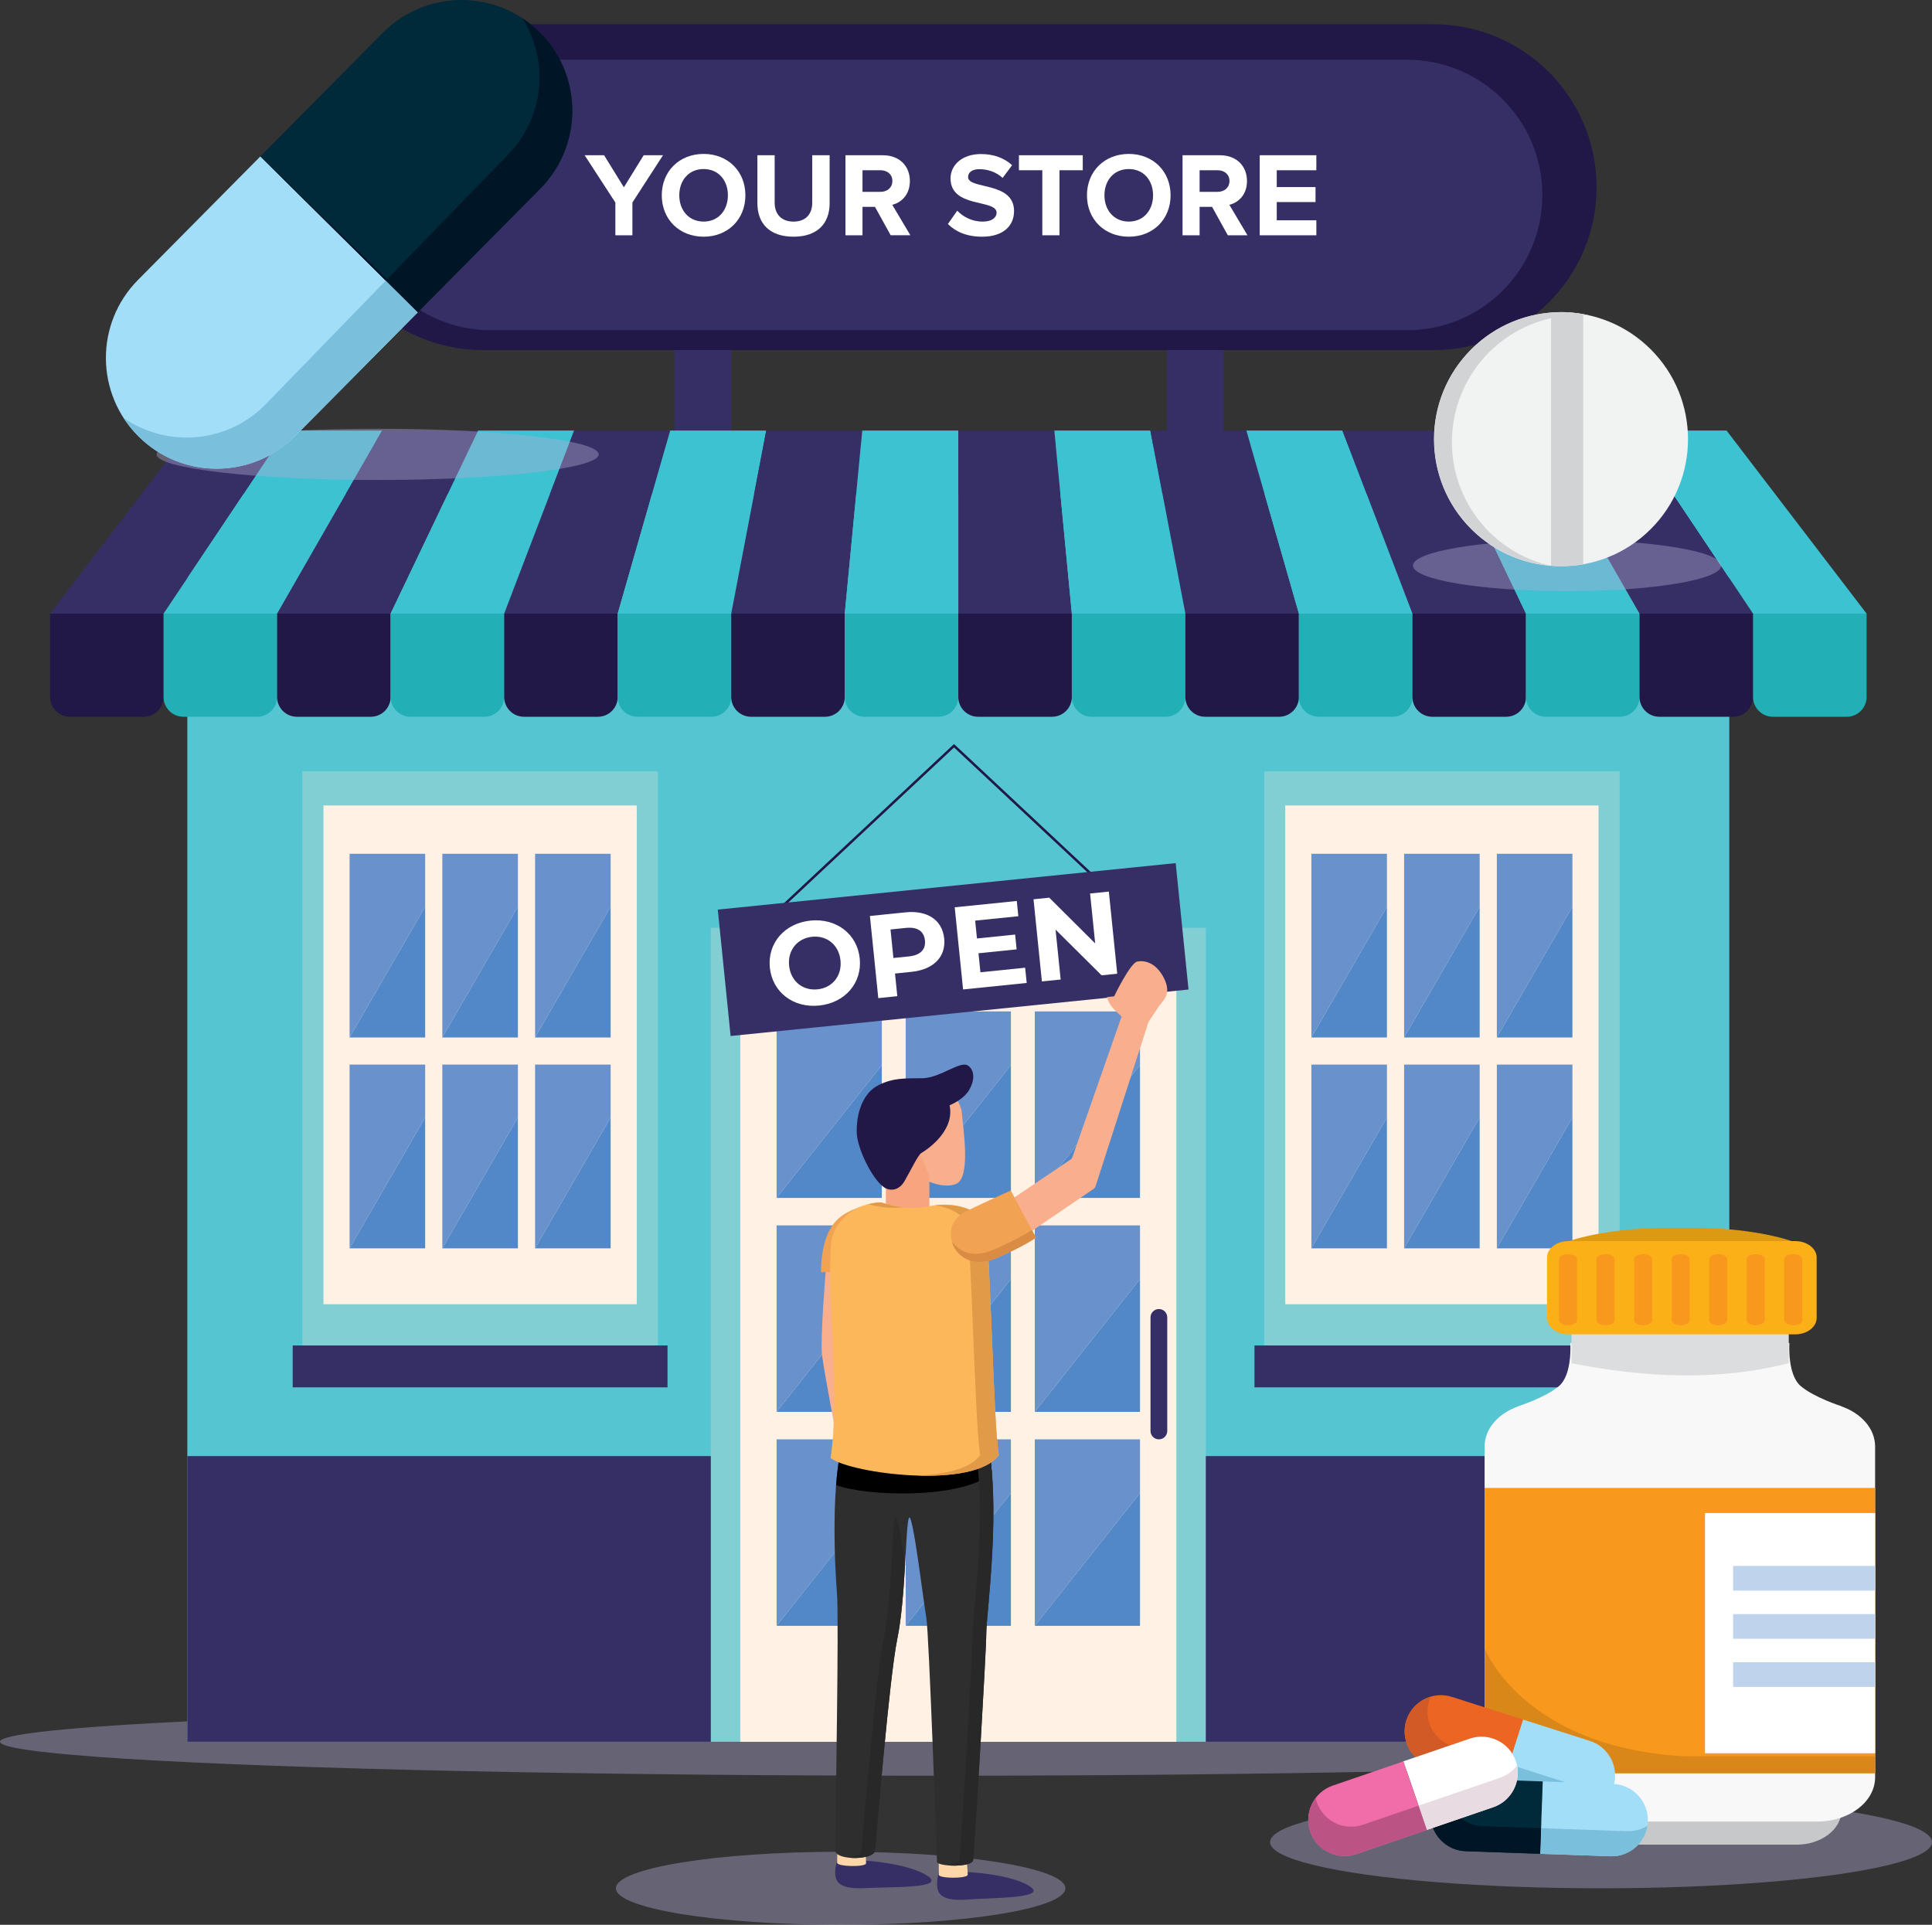 <?xml version="1.0" encoding="UTF-8"?>
<!-- Generator: Adobe Illustrator 28.0.0, SVG Export Plug-In . SVG Version: 6.00 Build 0)  -->
<svg width="773.01" height="770.15" version="1.1" viewBox="0 0 773.01 770.15" xml:space="preserve" xmlns="http://www.w3.org/2000/svg">
<rect x="0" y="0" width="773.01" height="770.15" fill="#333333" stroke="none"/>
<style type="text/css">
	.st0{opacity:0.4;fill:#B1AED6;}
	.st1{fill:#352F65;}
	.st2{fill:#211847;}
	.st3{fill:#55C5D1;}
	.st4{fill:#2D519F;}
	.st5{fill:#81CFD2;}
	.st6{fill:#FFF1E3;}
	.st7{fill:#6992CC;}
	.st8{fill:#5288C7;}
	.st9{fill:#3CC2D1;}
	.st10{fill:#22B0B6;}
	.st11{fill:none;stroke:#211847;stroke-miterlimit:10;}
	.st12{fill:#FFFFFF;}
	.st13{fill:#F9AF8E;}
	.st14{fill:#F2A253;}
	.st15{fill:#FED7A8;}
	.st16{fill:#F8A47F;}
	.st17{fill:#2E2E2F;}
	.st18{fill:#282829;}
	.st19{fill:#FCB75A;}
	.st20{fill:#E19A47;}
	.st21{fill:#DA8B44;}
	.st22{fill:#DC9A14;}
	.st23{fill:#C7C8CA;}
	.st24{fill:#F8F8F9;}
	.st25{fill:#DCDDDE;}
	.st26{fill:#FCB017;}
	.st27{fill:#F8991D;}
	.st28{fill:#D98718;}
	.st29{fill:#BFD4EC;}
	.st30{fill:#A3DEF9;}
	.st31{fill:#00293A;}
	.st32{fill:#7ABFDC;}
	.st33{fill:#001525;}
	.st34{fill:#F1F2F2;}
	.st35{fill:#D1D3D4;}
	.st36{fill:#ED6523;}
	.st37{fill:#D25A27;}
	.st38{fill:#F06DA9;}
	.st39{fill:#E9DBE2;}
	.st40{fill:#BB5385;}
</style>
<g transform="translate(-47.38 -15.862)">
	
		<ellipse class="st0" cx="383.73" cy="771.4" rx="89.92" ry="14.61"/>
		
			<rect class="st1" x="317.24" y="137.63" width="22.71" height="61.22"/>
			
				<rect class="st1" transform="rotate(180 525.58 168.24)" x="514.23" y="137.63" width="22.71" height="61.22"/>
			
				<path class="st2" d="m621 155.94h-380.38c-36 0-65.18-29.18-65.18-65.18s29.18-65.18 65.18-65.18h380.38c36 0 65.18 29.18 65.18 65.18s-29.19 65.18-65.18 65.18z"/>
				<path class="st2" d="m618.81 149.65h-376.01c-32.53 0-58.89-26.37-58.89-58.89 0-32.53 26.37-58.89 58.89-58.89h376.01c32.53 0 58.89 26.37 58.89 58.89 0 32.53-26.36 58.89-58.89 58.89z"/>
				<path class="st1" d="m610.39 147.98h-366.6c-29.88 0-54.1-24.22-54.1-54.1s24.22-54.1 54.1-54.1h366.6c29.88 0 54.1 24.22 54.1 54.1s-24.22 54.1-54.1 54.1z"/>
			
		
		
			<rect class="st3" x="122.33" y="213.47" width="616.96" height="499.31"/>
			<rect class="st4" x="122.33" y="193.86" width="616.96" height="19.61"/>
			<ellipse class="st0" cx="421.37" cy="712.77" rx="373.99" ry="13.59"/>
			<rect class="st1" x="122.33" y="598.47" width="616.96" height="114.31"/>
			
				<rect class="st5" x="331.78" y="387.08" width="198.05" height="325.7"/>
				<rect class="st6" x="343.56" y="400.95" width="174.49" height="311.83"/>
				
					
						
							<polygon class="st7" points="358.11 495.16 400.2 442.04 400.2 420.55 358.11 420.55"/>
							<polygon class="st8" points="400.2 495.16 400.2 442.04 358.11 495.16"/>
						
						
							<polygon class="st7" points="409.76 495.16 451.85 442.04 451.85 420.55 409.76 420.55"/>
							<polygon class="st8" points="451.85 495.16 451.85 442.04 409.76 495.16"/>
						
						
							<polygon class="st7" points="461.41 495.16 503.5 442.04 503.5 420.55 461.41 420.55"/>
							<polygon class="st8" points="503.5 495.16 503.5 442.04 461.41 495.16"/>
						
					
					
						
							<polygon class="st7" points="358.11 580.77 400.2 527.65 400.2 506.16 358.11 506.16"/>
							<polygon class="st8" points="400.2 580.77 400.2 527.65 358.11 580.77"/>
						
						
							<polygon class="st7" points="409.76 580.77 451.85 527.65 451.85 506.16 409.76 506.16"/>
							<polygon class="st8" points="451.85 580.77 451.85 527.65 409.76 580.77"/>
						
						
							<polygon class="st7" points="461.41 580.77 503.5 527.65 503.5 506.16 461.41 506.16"/>
							<polygon class="st8" points="503.5 580.77 503.5 527.65 461.41 580.77"/>
						
					
					
						
							<polygon class="st7" points="358.11 666.38 400.2 613.26 400.2 591.77 358.11 591.77"/>
							<polygon class="st8" points="400.2 666.38 400.2 613.26 358.11 666.38"/>
						
						
							<polygon class="st7" points="409.76 666.38 451.85 613.26 451.85 591.77 409.76 591.77"/>
							<polygon class="st8" points="451.85 666.38 451.85 613.26 409.76 666.38"/>
						
						
							<polygon class="st7" points="461.41 666.38 503.5 613.26 503.5 591.77 461.41 591.77"/>
							<polygon class="st8" points="503.5 666.38 503.5 613.26 461.41 666.38"/>
						
					
				
				<path class="st1" d="m511.06 591.77c-1.85 0-3.35-1.5-3.35-3.35v-45.44c0-1.85 1.5-3.35 3.35-3.35s3.35 1.5 3.35 3.35v45.44c0 1.85-1.5 3.35-3.35 3.35z"/>
			
			
				
					<rect class="st5" x="553.16" y="324.48" width="142.27" height="229.74"/>
					<rect class="st6" x="561.62" y="338.14" width="125.35" height="199.56"/>
					
						
							
								<polygon class="st7" points="572.07 430.98 602.31 378.64 602.31 357.47 572.07 357.47"/>
								<polygon class="st8" points="602.31 430.98 602.31 378.64 572.07 430.98"/>
							
							
								<polygon class="st7" points="609.18 430.98 639.41 378.64 639.41 357.47 609.18 357.47"/>
								<polygon class="st8" points="639.41 430.98 639.41 378.64 609.18 430.98"/>
							
							
								<polygon class="st7" points="646.28 430.98 676.52 378.64 676.52 357.47 646.28 357.47"/>
								<polygon class="st8" points="676.52 430.98 676.52 378.64 646.28 430.98"/>
							
						
						
							
								<polygon class="st7" points="572.07 515.34 602.31 463 602.31 441.82 572.07 441.82"/>
								<polygon class="st8" points="602.31 515.34 602.31 463 572.07 515.34"/>
							
							
								<polygon class="st7" points="609.18 515.34 639.41 463 639.41 441.82 609.18 441.82"/>
								<polygon class="st8" points="639.41 515.34 639.41 463 609.18 515.34"/>
							
							
								<polygon class="st7" points="646.28 515.34 676.52 463 676.52 441.82 646.28 441.82"/>
								<polygon class="st8" points="676.52 515.34 676.52 463 646.28 515.34"/>
							
						
					
				
				<rect class="st1" x="549.31" y="554.21" width="149.97" height="16.76"/>
			
			
				
					<rect class="st5" x="168.34" y="324.48" width="142.27" height="229.74"/>
					<rect class="st6" x="176.8" y="338.14" width="125.35" height="199.56"/>
					
						
							
								<polygon class="st7" points="187.26 430.98 217.49 378.64 217.49 357.47 187.26 357.47"/>
								<polygon class="st8" points="217.49 430.98 217.49 378.64 187.26 430.98"/>
							
							
								<polygon class="st7" points="224.36 430.98 254.6 378.64 254.6 357.47 224.36 357.47"/>
								<polygon class="st8" points="254.6 430.98 254.6 378.64 224.36 430.98"/>
							
							
								<polygon class="st7" points="261.47 430.98 291.7 378.64 291.7 357.47 261.47 357.47"/>
								<polygon class="st8" points="291.7 430.98 291.7 378.64 261.47 430.98"/>
							
						
						
							
								<polygon class="st7" points="187.26 515.34 217.49 463 217.49 441.82 187.26 441.82"/>
								<polygon class="st8" points="217.49 515.34 217.49 463 187.26 515.34"/>
							
							
								<polygon class="st7" points="224.36 515.34 254.6 463 254.6 441.82 224.36 441.82"/>
								<polygon class="st8" points="254.6 515.34 254.6 463 224.36 515.34"/>
							
							
								<polygon class="st7" points="261.47 515.34 291.7 463 291.7 441.82 261.47 441.82"/>
								<polygon class="st8" points="291.7 515.34 291.7 463 261.47 515.34"/>
							
						
					
				
				<rect class="st1" x="164.49" y="554.21" width="149.97" height="16.76"/>
			
		
		
			
				<polygon class="st1" points="123.43 188.12 161.85 188.12 112.82 261.38 67.4 261.38"/>
				<path class="st2" d="m112.82 261.38h-45.42v33.35c0 4.37 3.55 7.92 7.92 7.92h29.59c4.37 0 7.92-3.55 7.92-7.92v-33.35z"/>
			
			
				<polygon class="st9" points="161.85 188.12 200.28 188.12 158.25 261.38 112.82 261.38"/>
				<path class="st10" d="m158.25 261.38h-45.43v33.35c0 4.37 3.55 7.92 7.92 7.92h29.59c4.37 0 7.92-3.55 7.92-7.92z"/>
			
			
				<polygon class="st1" points="200.28 188.12 238.7 188.12 203.67 261.38 158.25 261.38"/>
				<path class="st2" d="m203.67 261.38h-45.43v33.35c0 4.37 3.55 7.92 7.92 7.92h29.59c4.37 0 7.92-3.55 7.92-7.92z"/>
			
			
				<polygon class="st9" points="238.7 188.12 277.12 188.12 249.1 261.38 203.67 261.38"/>
				<path class="st10" d="m249.1 261.38h-45.43v33.35c0 4.37 3.55 7.92 7.92 7.92h29.59c4.37 0 7.92-3.55 7.92-7.92z"/>
			
			
				<polygon class="st1" points="277.12 188.12 315.54 188.12 294.53 261.38 249.1 261.38"/>
				<path class="st2" d="m294.53 261.38h-45.43v33.35c0 4.37 3.55 7.92 7.92 7.92h29.59c4.37 0 7.92-3.55 7.92-7.92z"/>
			
			
				<polygon class="st9" points="315.54 188.12 353.96 188.12 339.95 261.38 294.53 261.38"/>
				<path class="st10" d="m339.95 261.38h-45.43v33.35c0 4.37 3.55 7.92 7.92 7.92h29.59c4.37 0 7.92-3.55 7.92-7.92z"/>
			
			
				<polygon class="st1" points="353.96 188.12 392.38 188.12 385.38 261.38 339.95 261.38"/>
				<path class="st2" d="m385.38 261.38h-45.43v33.35c0 4.37 3.55 7.92 7.92 7.92h29.59c4.37 0 7.92-3.55 7.92-7.92z"/>
			
			
				<polygon class="st9" points="392.38 188.12 430.81 188.12 430.81 261.38 385.38 261.38"/>
				<path class="st10" d="m430.81 261.38h-45.43v33.35c0 4.37 3.55 7.92 7.92 7.92h29.59c4.37 0 7.92-3.55 7.92-7.92z"/>
			
			
				<polygon class="st1" points="430.81 188.12 469.23 188.12 476.23 261.38 430.81 261.38"/>
				<path class="st2" d="m476.23 261.38h-45.43v33.35c0 4.37 3.55 7.92 7.92 7.92h29.59c4.37 0 7.92-3.55 7.92-7.92z"/>
			
			
				<polygon class="st9" points="469.23 188.12 507.65 188.12 521.66 261.38 476.23 261.38"/>
				<path class="st10" d="m521.66 261.38h-45.43v33.35c0 4.37 3.55 7.92 7.92 7.92h29.59c4.37 0 7.92-3.55 7.92-7.92z"/>
			
			
				<polygon class="st1" points="507.65 188.12 546.07 188.12 567.08 261.38 521.66 261.38"/>
				<path class="st2" d="m567.08 261.38h-45.43v33.35c0 4.37 3.55 7.92 7.92 7.92h29.59c4.37 0 7.92-3.55 7.92-7.92z"/>
			
			
				<polygon class="st9" points="546.07 188.12 584.49 188.12 612.51 261.38 567.08 261.38"/>
				<path class="st10" d="m612.51 261.38h-45.43v33.35c0 4.37 3.55 7.92 7.92 7.92h29.59c4.37 0 7.92-3.55 7.92-7.92z"/>
			
			
				<polygon class="st1" points="584.49 188.12 622.91 188.12 657.94 261.38 612.51 261.38"/>
				<path class="st2" d="m657.94 261.38h-45.43v33.35c0 4.37 3.55 7.92 7.92 7.92h29.59c4.37 0 7.92-3.55 7.92-7.92z"/>
			
			
				<polygon class="st9" points="622.91 188.12 661.34 188.12 703.36 261.38 657.94 261.38"/>
				<path class="st10" d="m703.36 261.38h-45.43v33.35c0 4.37 3.55 7.92 7.92 7.92h29.59c4.37 0 7.92-3.55 7.92-7.92z"/>
			
			
				<polygon class="st1" points="661.34 188.12 699.76 188.12 748.79 261.38 703.36 261.38"/>
				<path class="st2" d="m748.79 261.38h-45.43v33.35c0 4.37 3.55 7.92 7.92 7.92h29.59c4.37 0 7.92-3.55 7.92-7.92z"/>
			
			
				<polygon class="st9" points="699.76 188.12 738.18 188.12 794.22 261.38 748.79 261.38"/>
				<path class="st10" d="m794.22 261.38h-45.43v33.35c0 4.37 3.55 7.92 7.92 7.92h29.59c4.37 0 7.92-3.55 7.92-7.92z"/>
			
		
		
			<path class="st11" d="m350.99 387.33 78.1-73.08 78.67 73.61s-159.01-0.53-156.77-0.53z"/>
			
				
					<rect class="st1" transform="matrix(.995 -.101 .101 .995 -37.915 45.547)" x="336.79" y="370.13" width="184.13" height="50.83"/>
				
					<path class="st12" d="m355.4 403.04c-1-9.77 5.88-17.77 16.25-18.83 10.33-1.05 18.72 5.35 19.72 15.16 1 9.82-5.92 17.78-16.25 18.83-10.38 1.06-18.73-5.4-19.72-15.16zm28.27-2.89c-0.64-6.25-5.49-10.07-11.35-9.47-5.87 0.6-9.85 5.32-9.21 11.57s5.49 10.07 11.36 9.47c5.86-0.6 9.83-5.32 9.2-11.57z"/>
					<path class="st12" d="m425.16 391.37c0.75 7.33-4.28 12.44-13.06 13.34l-6.62 0.68 0.92 9.06-7.61 0.78-3.35-32.87 14.23-1.45c8.78-0.91 14.74 3.08 15.49 10.46zm-7.7 0.78c-0.37-3.62-2.93-5.49-7.58-5.02l-6.2 0.63 1.16 11.41 6.2-0.63c4.65-0.47 6.79-2.82 6.42-6.39z"/>
					<path class="st12" d="m457.55 403.06 0.62 6.1-25.45 2.6-3.35-32.87 24.84-2.53 0.62 6.1-17.28 1.76 0.73 7.14 15.26-1.56 0.6 5.92-15.26 1.56 0.78 7.61z"/>
					<path class="st12" d="m491.04 372.6 3.35 32.87-6.25 0.64-18.42-18.29 2.04 19.96-7.51 0.77-3.35-32.87 6.29-0.64 18.38 18.29-2.04-19.96z"/>
				
			
		
		
			<path class="st13" d="m377.81 523.66s-2.28 27.97-1.55 34.21 6.47 36.44 6.47 36.44l5.06-52.47-3.66-11.48-0.72-6.7z"/>
			<path class="st14" d="m391.86 498.6c-5.58 2.41-15.62 4.25-16.03 26.28h9.12l7.48-26.28"/>
			
				<path class="st1" d="m433.64 764.88s17.29 0.55 25.52 5.57-14.2 4.66-24.45 5.44c-12.29 0.93-13.61-3.04-11.72-11.01z"/>
				<path class="st15" d="m423 759.07v6.89c0 1.61 11.58 1.61 11.58 0s-0.61-7.86-0.61-7.86z"/>
			
			
				<path class="st1" d="m392.97 760.3s17.28 0.89 25.41 6.06c8.13 5.18-14.29 4.39-24.55 4.96-12.31 0.69-13.55-3.3-11.5-11.23z"/>
				<path class="st15" d="m382.45 754.28s-0.1 5.29-0.13 6.89c-0.03 1.61 11.55 1.83 11.58 0.22s-0.46-7.87-0.46-7.87z"/>
			
			<path class="st13" d="m425.59 450.05s6.28 5.92 6.63 11.12c0.36 5.2 3.77 25.64-2.15 28.33s-16.57-2.49-19.76-7.08c-3.19-4.58-8.39-17.31-3.01-22.87s18.29-9.5 18.29-9.5z"/>
			<polygon class="st16" points="401.83 501 401.83 476.41 414.11 474.61 417.7 482.42 419.25 486.81 419.25 501"/>
			<path class="st2" d="m415.96 477.24s13.75-7.83 11.36-19.13c0 0 6.2-2.42 8.25-6.93 2.66-5.26 0.39-8.31-1.08-9.08-3.12-1.65-10.5 4.68-17.51 5.17-7.54 0.09-12.12-0.21-18.11 2.78-6.28 3.14-8.91 11.28-8.7 19.01 0.18 6.62 6.9 20.17 11.84 22.39 2.03 0.92 5.2 0.57 7.26-2.97 2.27-3.89 5.46-10.53 6.69-11.24z"/>
			<path class="st17" d="m385.27 590.09c-5.73 18.15-3.87 52.33-3 63.52 0.84 10.79-0.68 90.53-0.68 102.7 0 3.97 15.49 3.95 15.88 0 0.7-7.04 5.75-69.33 8.91-84.61 3.46-16.77 3.25-45.25 4.68-48.47 1.43-3.21 5.88 34.06 6.95 39.92 1.07 5.87 4.22 96.39 4.26 97.64 0.07 1.93 14.08 2.43 14.48-0.71 0.53-4.16 5.25-83.56 5.25-90.91s6.43-52.93-0.03-78.77c-3.28-13.1-38.48 3.31-56.7-0.31z"/>
			<path d="m444.26 605.43c-0.44-5.39-1.16-10.52-2.29-15.02-3.28-13.11-38.48 3.3-56.7-0.32-1.75 5.53-2.78 12.56-3.36 19.96 11.34 4.48 49.79 5.89 62.35-4.62z"/>
			
				<path class="st18" d="m405.6 623.24c-1.43 3.21-1.22 31.7-4.68 48.47-3.15 15.27-8.21 77.57-8.9 84.61-0.15 1.51-2.51 2.44-5.37 2.8 4.56 0.58 10.58-0.36 10.82-2.8 0.7-7.04 5.75-69.33 8.9-84.61 1.77-8.56 2.57-20.15 3.13-29.89-1.51-10.44-3.14-20.3-3.9-18.58z"/>
				<path class="st18" d="m441.97 590.41c-1.13-4.53-6.12-5.5-12.85-5.02 3.89 0.4 6.61 1.83 7.41 5.02 6.46 25.85 0.03 71.42 0.03 78.77s-4.72 86.75-5.25 90.91c-0.15 1.2-2.29 1.87-4.88 2.13 4.19 0.4 10.07-0.11 10.33-2.13 0.53-4.16 5.25-83.56 5.25-90.91-0.01-7.35 6.42-52.92-0.04-78.77z"/>
			
			<path class="st19" d="m400.1 496.96s9.08 3.68 19.08 1.53c10-2.14 20.72 1.43 22.5 7.5 1.79 6.07 3.19 80.68 5.34 92.05-9.86 13.89-59.12 7.48-67.34 1.2 4.05-25.49-1.82-67.09 0.35-86.59 0.86-7.69 9.26-15.69 20.07-15.69z"/>
			
				<path class="st20" d="m408.71 498.95c-5.08-0.56-8.61-1.98-8.61-1.98-1.83 0-3.56 0.3-5.23 0.72 2.8 0.8 7.97 1.89 13.84 1.26z"/>
				<path class="st20" d="m441.68 506c-1.65-5.62-10.94-9.03-20.24-7.83 6.34 0.85 11.6 3.75 12.8 7.83 1.79 6.07 3.19 80.68 5.34 92.05-3.93 5.54-14.14 7.81-25.49 8.2 14.13 0.48 28.15-1.47 32.93-8.2-2.14-11.38-3.55-85.98-5.34-92.05z"/>
			
			<path class="st13" d="m513.11 407.28c-3.34-6.67-8.22-7.19-10.71-6.68-2.82 0.58-9.24 13.91-9.24 13.91l-2.87 0.31c0.81 3.2 2.77 4.92 5.85 7.78l-19.7 56.31c-0.13 0.36-0.37 0.68-0.69 0.89l-24.1 16.26 5.23 14.6 28.01-19.06c0.4-0.27 0.7-0.68 0.85-1.14l21.16-65.69s2.03-3 3.74-5.67c1.81-2.8 5.8-5.14 2.47-11.82z"/>
			<path class="st14" d="m428.59 513.74c1.12 3.3 6.69 10.19 17.7 5.43s15.59-8.1 15.59-8.1l-10.08-18.88s-14.7 6.73-17.93 8.36c-3.21 1.63-7.92 5.4-5.28 13.19z"/>
			<path class="st21" d="m460.24 507.98c-1 0.68-5.7 3.76-15.38 7.95-8.84 3.82-14.16 0.14-16.5-3.17 0.09 0.33 0.12 0.63 0.24 0.97 1.12 3.3 6.69 10.19 17.7 5.43s15.59-8.1 15.59-8.1z"/>
		
	
	
		<path class="st12" d="m293.59 110v-13.11l-12.29-18.91h7.78l7.92 12.82 7.92-12.82h7.73l-12.24 18.91v13.11z"/>
		<path class="st12" d="m312.16 94.01c0-9.65 7.06-16.56 16.75-16.56 9.65 0 16.71 6.91 16.71 16.56s-7.06 16.56-16.71 16.56c-9.69 0-16.75-6.91-16.75-16.56zm26.46 0c0-6-3.79-10.51-9.7-10.51-5.95 0-9.75 4.51-9.75 10.51 0 5.95 3.79 10.51 9.75 10.51 5.9 0.01 9.7-4.56 9.7-10.51z"/>
		<path class="st12" d="m350.42 97.18v-19.2h6.91v19.01c0 4.46 2.59 7.54 7.54 7.54s7.49-3.07 7.49-7.54v-19.01h6.96v19.2c0 7.92-4.7 13.39-14.45 13.39s-14.45-5.47-14.45-13.39z"/>
		<path class="st12" d="m403.75 110-6.29-11.38h-4.99v11.38h-6.82v-32.02h14.98c6.67 0 10.8 4.37 10.8 10.32 0 5.62-3.6 8.69-7.06 9.5l7.25 12.19h-7.87zm0.67-21.75c0-2.64-2.06-4.27-4.75-4.27h-7.2v8.64h7.2c2.69 0 4.75-1.63 4.75-4.37z"/>
		<path class="st12" d="m426.64 105.49 3.74-5.33c2.26 2.35 5.76 4.37 10.18 4.37 3.79 0 5.57-1.68 5.57-3.55 0-5.57-18.43-1.68-18.43-13.73 0-5.33 4.61-9.75 12.15-9.75 5.09 0 9.31 1.54 12.48 4.46l-3.79 5.09c-2.59-2.4-6.05-3.5-9.31-3.5-2.88 0-4.51 1.25-4.51 3.17 0 5.04 18.39 1.63 18.39 13.58 0 5.86-4.22 10.27-12.82 10.27-6.21 0-10.62-2.06-13.65-5.08z"/>
		<path class="st12" d="m464.42 110v-26.02h-9.36v-6h25.54v6h-9.31v26.02z"/>
		<path class="st12" d="m482.28 94.01c0-9.65 7.06-16.56 16.75-16.56 9.65 0 16.71 6.91 16.71 16.56s-7.06 16.56-16.71 16.56c-9.7 0-16.75-6.91-16.75-16.56zm26.45 0c0-6-3.79-10.51-9.7-10.51-5.95 0-9.75 4.51-9.75 10.51 0 5.95 3.79 10.51 9.75 10.51 5.9 0.01 9.7-4.56 9.7-10.51z"/>
		<path class="st12" d="m538.63 110-6.29-11.38h-4.99v11.38h-6.82v-32.02h14.98c6.67 0 10.8 4.37 10.8 10.32 0 5.62-3.6 8.69-7.06 9.5l7.25 12.2zm0.67-21.75c0-2.64-2.06-4.27-4.75-4.27h-7.2v8.64h7.2c2.69 0 4.75-1.63 4.75-4.37z"/>
		<path class="st12" d="m551.4 110v-32.02h22.66v6h-15.84v6.72h15.51v6h-15.51v7.3h15.84v6z"/>
	


	
		
			
				
					<path class="st22" d="m725.82 537.96h-12.14c-24.09 0-43.59-2.03-43.59-4.53v-18c0-2.5 19.5-8.28 43.59-8.28h12.14c24.05 0 43.54 5.78 43.54 8.28v18c0 2.5-19.49 4.53-43.54 4.53z"/>
				
			
			<ellipse class="st0" cx="687.97" cy="752.93" rx="132.42" ry="18.47"/>
			
				
					<path class="st23" d="m766.2 753.94h-93.07c-9.92 0-17.97-6.15-17.97-13.74v-9.21h129.02v9.21c0 7.59-8.05 13.74-17.98 13.74z"/>
				
			
			
				
					<path class="st24" d="m783.97 578.5h0.16s-10.82-3.42-16.26-8.04-4.53-17.23-4.53-17.23h-87.67s0.91 12.61-4.53 17.23-16.26 8.04-16.26 8.04h0.16c-8.04 2.77-13.66 8.94-13.66 16.13v132.37c0 9.77 10.36 17.7 23.15 17.7h109.95c12.79 0 23.15-7.92 23.15-17.7v-132.37c0-7.19-5.61-13.36-13.66-16.13z"/>
				
			
			<path class="st25" d="m763.08 561.32c-28.51 7.2-57.58 5.76-86.94 0v-17.28h86.94z"/>
			
				
					<path class="st26" d="m765.65 549.76h-90.71c-4.74 0-8.58-2.94-8.58-6.57v-24.17c0-3.63 3.84-6.57 8.58-6.57h90.71c4.74 0 8.59 2.94 8.59 6.57v24.17c0 3.63-3.85 6.57-8.59 6.57z"/>
				
			
			
				
					<path class="st27" d="m674.77 546.13c-2 0-3.62-0.91-3.62-2.04v-24.38c0-1.12 1.62-2.03 3.62-2.03s3.62 0.91 3.62 2.03v24.38c0 1.13-1.62 2.04-3.62 2.04z"/>
				
			
			
				
					<path class="st27" d="m689.79 546.13c-2 0-3.62-0.91-3.62-2.04v-24.38c0-1.12 1.62-2.03 3.62-2.03s3.62 0.91 3.62 2.03v24.38c0 1.13-1.62 2.04-3.62 2.04z"/>
				
			
			
				
					<path class="st27" d="m704.81 546.13c-2 0-3.62-0.91-3.62-2.04v-24.38c0-1.12 1.62-2.03 3.62-2.03s3.62 0.91 3.62 2.03v24.38c-0.01 1.13-1.62 2.04-3.62 2.04z"/>
				
			
			
				
					<path class="st27" d="m719.83 546.13c-2 0-3.62-0.91-3.62-2.04v-24.38c0-1.12 1.62-2.03 3.62-2.03s3.62 0.91 3.62 2.03v24.38c-0.01 1.13-1.63 2.04-3.62 2.04z"/>
				
			
			
				
					<path class="st27" d="m734.84 546.13c-2 0-3.62-0.91-3.62-2.04v-24.38c0-1.12 1.62-2.03 3.62-2.03s3.62 0.91 3.62 2.03v24.38c0 1.13-1.62 2.04-3.62 2.04z"/>
				
			
			
				
					<path class="st27" d="m749.86 546.13c-2 0-3.62-0.91-3.62-2.04v-24.38c0-1.12 1.62-2.03 3.62-2.03s3.62 0.91 3.62 2.03v24.38c0 1.13-1.62 2.04-3.62 2.04z"/>
				
			
			
				
					<path class="st27" d="m764.88 546.13c-2 0-3.62-0.91-3.62-2.04v-24.38c0-1.12 1.62-2.03 3.62-2.03s3.62 0.91 3.62 2.03v24.38c-0.01 1.13-1.63 2.04-3.62 2.04z"/>
				
			
			<rect class="st27" x="641.39" y="611.21" width="156.26" height="114.14"/>
			<path class="st28" d="m721.03 718.57c-64.26-3.7-79.53-42.93-79.53-42.93v49.72h156.13v-6.79z"/>
			<rect class="st12" x="729.56" y="621.26" width="68.09" height="96.12"/>
		
	
	
		<rect class="st29" transform="rotate(180 769.22 685.89)" x="740.81" y="680.95" width="56.82" height="9.88"/>
	
		<rect class="st29" transform="rotate(180 769.22 666.62)" x="740.81" y="661.68" width="56.82" height="9.88"/>
	
		<rect class="st29" transform="rotate(180 769.22 647.36)" x="740.81" y="642.42" width="56.82" height="9.88"/>
</g>
<path class="st0" d="m239.56 181.8c0 5.66-39.61 10.25-88.46 10.25s-88.46-4.59-88.46-10.25 39.61-10.25 88.46-10.25 88.46 4.59 88.46 10.25z"/>
<g transform="translate(-47.38 -15.862)">
	
		<path class="st30" d="m214.54 140.82-48.98 49.44c-17.23 17.39-45.29 17.52-62.68 0.29s-17.52-45.29-0.29-62.68l48.98-49.44z"/>
		<path class="st31" d="m214.54 140.82 48.98-49.44c17.23-17.39 17.1-45.45-0.3-62.68-17.39-17.23-45.45-17.1-62.68 0.29l-48.98 49.44z"/>
		<path class="st32" d="m153.77 177.52c-15.29 15.75-39.42 17.66-56.91 5.59 1.71 2.64 3.7 5.14 6.02 7.44 17.39 17.23 45.45 17.1 62.68-0.29l48.98-49.44-12.81-12.69z"/>
		<path class="st33" d="m250.73 77.66-48.48 49.93-50.66-49.19-0.03 0.03 62.98 62.39 48.98-49.44c17.23-17.39 17.1-45.45-0.3-62.68-2.13-2.11-4.43-3.96-6.84-5.55 10.69 16.92 8.9 39.53-5.65 54.51z"/>
	
</g>
<path class="st0" d="m688.7 226.29c0 5.66-27.61 10.25-61.68 10.25-34.06 0-61.68-4.59-61.68-10.25s27.61-10.25 61.68-10.25 61.68 4.59 61.68 10.25z"/>
<g transform="translate(-47.38 -15.862)">
	
		
			<circle class="st34" transform="matrix(.707 -.707 .707 .707 61.388 531.31)" cx="672.04" cy="191.55" r="50.83"/>
		<path class="st35" d="m667.97 140.93v101.24c1.35 0.11 2.69 0.21 4.07 0.21 3.01 0 5.93-0.31 8.8-0.81v-100.03c-2.86-0.5-5.79-0.81-8.8-0.81-1.37 0-2.72 0.09-4.07 0.2z"/>
		<path class="st35" d="m634.05 216.21c-12.96-24.9-3.29-55.59 21.61-68.55 9.01-4.69 18.77-6.38 28.18-5.49-3.79-0.9-7.73-1.43-11.81-1.43-28.07 0-50.83 22.76-50.83 50.83 0 26.5 20.29 48.25 46.19 50.59-13.84-3.31-26.25-12.33-33.34-25.95z"/>
	


	
		<path class="st30" d="m683.52 712.44c7.6 2.42 11.83 10.62 9.4 18.22-2.42 7.6-10.62 11.83-18.22 9.4l-26.77-8.55 8.82-27.62z"/>
		<path class="st36" d="m628.28 694.81 28.46 9.09-8.82 27.62-28.46-9.09c-7.6-2.42-11.83-10.62-9.4-18.22 2.43-7.59 10.63-11.82 18.22-9.4z"/>
		<path class="st32" d="m657.06 723.66 26.77 8.55c2.84 0.91 5.76 0.88 8.43 0.1-3.01 6.54-10.54 9.99-17.56 7.75l-26.77-8.55 3.12-9.77z"/>
		<path class="st37" d="m619.85 694.71c-0.25 0.53-0.47 1.08-0.65 1.65-2.42 7.6 1.81 15.79 9.4 18.22l22.45 7.17-3.12 9.77-28.46-9.09c-7.6-2.42-11.83-10.62-9.4-18.22 1.52-4.75 5.3-8.19 9.78-9.5z"/>
	
	
		<path class="st30" d="m692.72 729.62c7.97 0.28 14.26 7.03 13.98 14.99-0.28 7.97-7.03 14.26-14.99 13.98l-28.09-0.98 1.01-28.97z"/>
		<path class="st31" d="m634.78 727.59 29.86 1.05-1.01 28.97-29.86-1.05c-7.97-0.28-14.26-7.03-13.98-14.99s7.02-14.26 14.99-13.98z"/>
		<path class="st32" d="m670.29 747.58 28.09 0.98c2.98 0.1 5.78-0.71 8.15-2.18-1.13 7.11-7.44 12.47-14.81 12.21l-28.09-0.98 0.36-10.25z"/>
		<path class="st33" d="m626.63 729.78c-0.09 0.58-0.16 1.17-0.18 1.77-0.28 7.97 6.01 14.71 13.98 14.99l23.55 0.82-0.36 10.25-29.86-1.05c-7.97-0.28-14.26-7.03-13.98-14.99 0.18-4.99 2.89-9.32 6.85-11.79z"/>
	
	
		<path class="st12" d="m635.47 711.51c7.54-2.58 15.83 1.47 18.41 9.01s-1.47 15.83-9.01 18.41l-26.59 9.11-9.4-27.43z"/>
		<path class="st38" d="m580.62 730.31 28.27-9.68 9.4 27.43-28.27 9.68c-7.54 2.58-15.83-1.47-18.41-9.01-2.59-7.55 1.47-15.84 9.01-18.42z"/>
		<path class="st39" d="m620.93 736.3 26.59-9.11c2.82-0.97 5.15-2.73 6.83-4.95 1.48 7.04-2.5 14.31-9.47 16.7l-26.59 9.11-3.32-9.7z"/>
		<path class="st40" d="m573.79 735.26c0.12 0.57 0.27 1.15 0.46 1.72 2.58 7.54 10.87 11.6 18.41 9.01l22.3-7.64 3.32 9.7-28.27 9.68c-7.54 2.58-15.83-1.47-18.41-9.01-1.62-4.72-0.63-9.74 2.19-13.46z"/>
	
</g>
</svg>
